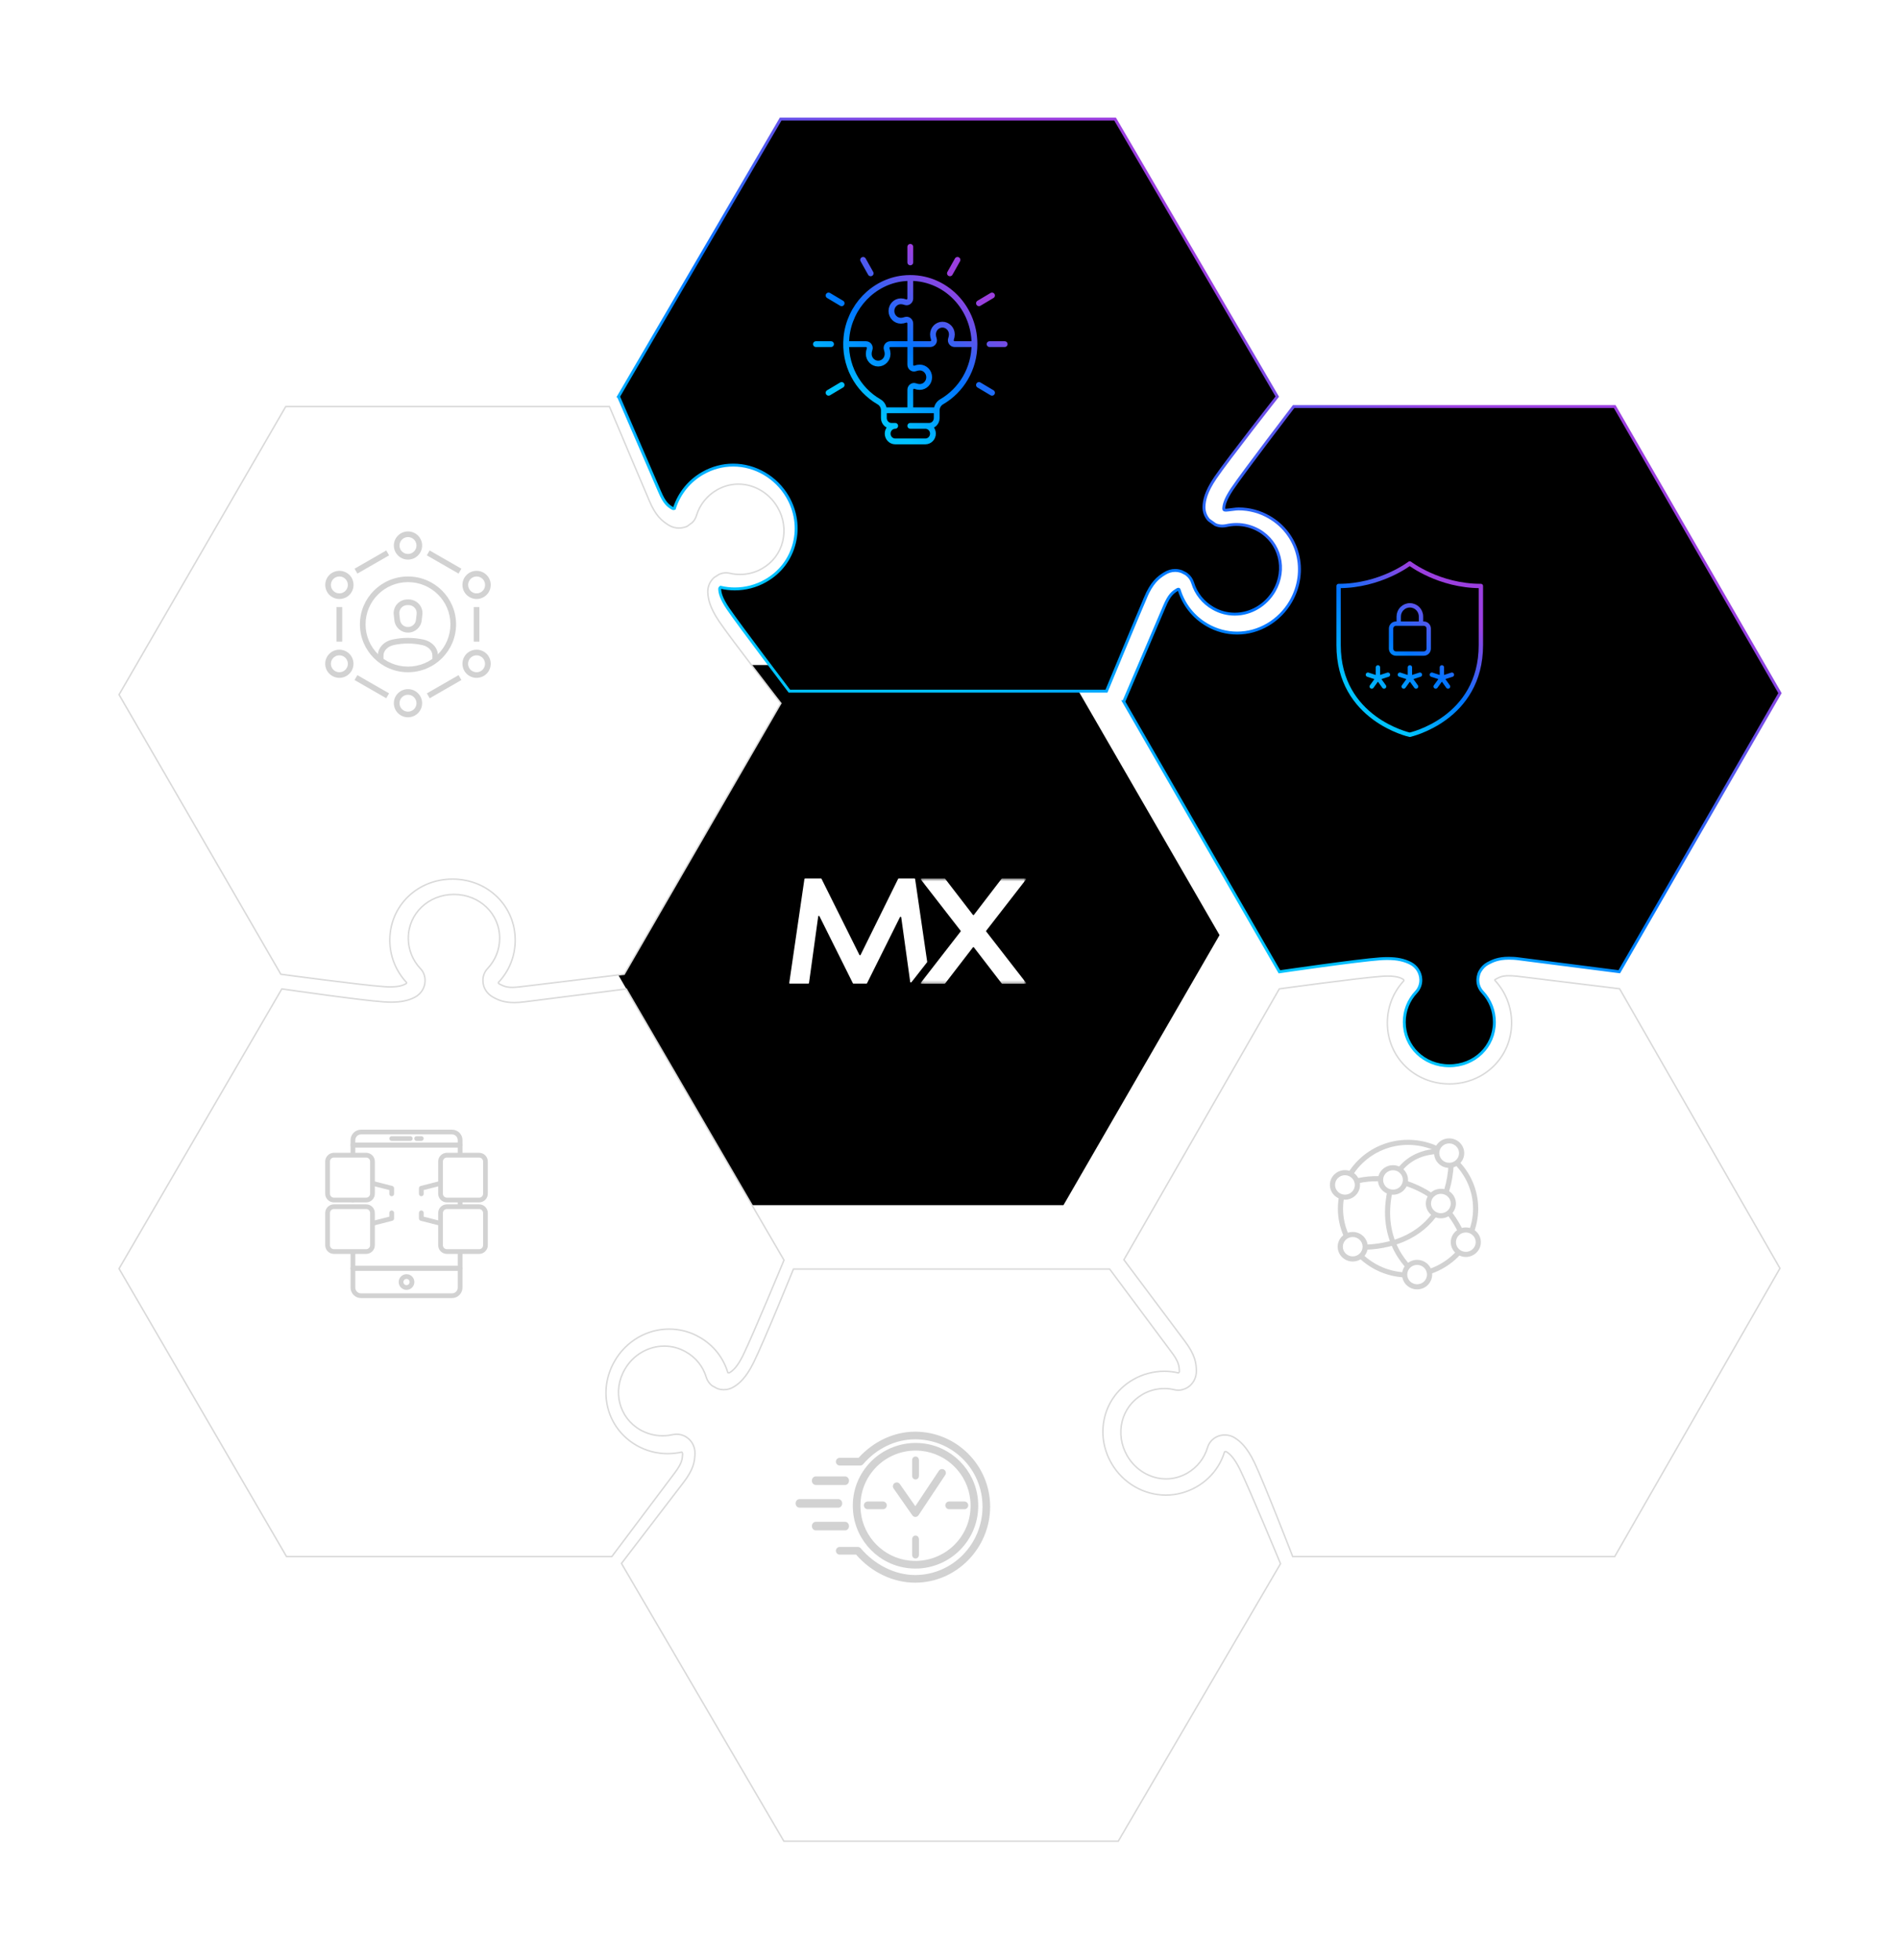 <svg width="654" height="675" viewBox="0 0 654 675" fill="none" xmlns="http://www.w3.org/2000/svg">
<path d="M258.75 229L205 322.004L258.75 415H366.25L420 322.004L366.25 229L258.75 229Z" fill="black"/>
<path fill-rule="evenodd" clip-rule="evenodd" d="M314.57 337.373L319.277 331.352C319.317 331.313 319.317 331.234 319.317 331.195L315.164 302.708C315.164 302.589 315.045 302.511 314.926 302.511H309.508C309.429 302.511 309.349 302.55 309.31 302.629L296.376 328.834C296.297 328.992 296.059 328.992 295.98 328.834L282.928 302.629C282.888 302.55 282.809 302.511 282.73 302.511H277.272C277.153 302.511 277.074 302.589 277.035 302.708L271.813 338.474C271.774 338.593 271.892 338.71 272.051 338.71H278.379C278.498 338.71 278.577 338.632 278.616 338.513L281.781 315.574C281.82 315.338 282.097 315.299 282.216 315.495L293.726 338.593C293.765 338.671 293.844 338.71 293.923 338.71H298.393C298.472 338.71 298.551 338.671 298.591 338.593L309.943 315.81C310.061 315.614 310.338 315.653 310.378 315.889L313.463 338.12C313.503 338.317 313.74 338.395 313.858 338.238L314.57 337.373Z" fill="white"/>
<mask id="mask0_510_1433" style="mask-type:luminance" maskUnits="userSpaceOnUse" x="317" y="302" width="37" height="37">
<path fill-rule="evenodd" clip-rule="evenodd" d="M317.092 338.75H353.361V302.511H317.092V338.75V338.75Z" fill="white"/>
</mask>
<g mask="url(#mask0_510_1433)">
<path fill-rule="evenodd" clip-rule="evenodd" d="M345.143 302.511C345.064 302.511 345.024 302.55 344.945 302.589L335.413 315.024C335.333 315.141 335.136 315.141 335.056 315.024L325.485 302.589C325.445 302.55 325.366 302.511 325.287 302.511H317.337C317.139 302.511 317.06 302.747 317.139 302.865L330.824 320.493C330.904 320.571 330.904 320.689 330.824 320.768L317.139 338.396C317.02 338.553 317.139 338.75 317.337 338.75H325.287C325.366 338.75 325.406 338.71 325.485 338.671L335.056 326.237C335.136 326.119 335.333 326.119 335.413 326.237L344.985 338.671C345.024 338.71 345.103 338.75 345.183 338.75H353.132C353.33 338.75 353.409 338.514 353.33 338.396L339.645 320.768C339.565 320.689 339.565 320.571 339.645 320.493L353.33 302.865C353.37 302.708 353.291 302.511 353.093 302.511H345.143Z" fill="white"/>
</g>
<g filter="url(#filter0_d_510_1433)">
<path d="M372.013 226.624L386.009 193.823C387.722 189.724 388.991 188.926 390.43 188.048C390.495 187.996 390.77 187.852 390.875 187.878C391.006 187.904 391.071 188.048 391.071 188.048C392.628 193.181 396.055 197.515 400.711 200.2C403.863 202.033 407.46 203.002 411.058 203.002C418.566 203.002 425.642 198.812 429.527 192.094C435.504 181.711 432.274 168.944 422.097 163.078C418.893 161.218 415.269 160.249 411.581 160.249C410.404 160.249 409.213 160.511 408.101 160.603C407.657 160.642 406.78 160.812 406.519 160.485C406.506 160.459 406.453 160.276 406.453 160.249C406.479 158.979 406.872 157.068 409.344 153.375C413.438 147.299 430.521 125 430.521 125H541.088L598 223.677L542.671 319.618C539.845 319.265 508.767 315.258 508.139 315.192C506.87 315.009 505.693 314.957 504.66 314.957C500.853 314.957 498.97 315.965 497.439 316.751C496.288 317.366 495.451 318.217 494.732 319.435C493.999 320.653 493.96 322.263 493.96 322.263C493.895 323.887 494.457 325.419 495.556 326.597C498.211 329.4 499.65 333.079 499.65 336.981C499.65 345.414 492.848 352 484.124 352C475.399 352 468.624 345.427 468.624 336.981C468.624 333.092 470.062 329.4 472.718 326.597C473.803 325.445 474.392 323.821 474.313 322.263C474.222 319.932 472.901 317.837 470.834 316.751C468.624 315.598 466.151 315.075 462.79 315.075C462.018 315.075 461.233 315.101 460.318 315.166C452.299 315.729 425.616 319.644 425.616 319.644L372 226.624H372.013Z" fill="black"/>
<path d="M372.013 226.624L386.009 193.823C387.722 189.724 388.991 188.926 390.43 188.048C390.495 187.996 390.77 187.852 390.875 187.878C391.006 187.904 391.071 188.048 391.071 188.048C392.628 193.181 396.055 197.515 400.711 200.2C403.863 202.033 407.46 203.002 411.058 203.002C418.566 203.002 425.642 198.812 429.527 192.094C435.504 181.711 432.274 168.944 422.097 163.078C418.893 161.218 415.269 160.249 411.581 160.249C410.404 160.249 409.213 160.511 408.101 160.603C407.657 160.642 406.78 160.812 406.519 160.485C406.506 160.459 406.453 160.276 406.453 160.249C406.479 158.979 406.872 157.068 409.344 153.375C413.438 147.299 430.521 125 430.521 125H541.088L598 223.677L542.671 319.618C539.845 319.265 508.767 315.258 508.139 315.192C506.87 315.009 505.693 314.957 504.66 314.957C500.853 314.957 498.97 315.965 497.439 316.751C496.288 317.366 495.451 318.217 494.732 319.435C493.999 320.653 493.96 322.263 493.96 322.263C493.895 323.887 494.457 325.419 495.556 326.597C498.211 329.4 499.65 333.079 499.65 336.981C499.65 345.414 492.848 352 484.124 352C475.399 352 468.624 345.427 468.624 336.981C468.624 333.092 470.062 329.4 472.718 326.597C473.803 325.445 474.392 323.821 474.313 322.263C474.222 319.932 472.901 317.837 470.834 316.751C468.624 315.598 466.151 315.075 462.79 315.075C462.018 315.075 461.233 315.101 460.318 315.166C452.299 315.729 425.616 319.644 425.616 319.644L372 226.624H372.013Z" stroke="url(#paint0_linear_510_1433)" stroke-miterlimit="10"/>
</g>
<path d="M472.41 236.408L474.548 233.455M474.548 233.455L471.096 232.333M474.548 233.455V229.81M474.548 233.455L478 232.333M474.548 233.455L476.671 236.408M483.423 236.408L485.561 233.455M485.561 233.455L482.109 232.333M485.561 233.455V229.81M485.561 233.455L489.013 232.333M485.561 233.455L487.684 236.408M494.435 236.408L496.574 233.455M496.574 233.455L493.122 232.333M496.574 233.455V229.81M496.574 233.455L500.026 232.333M496.574 233.455L498.697 236.408M489.38 214.414V212.307C489.38 210.169 487.669 208.447 485.546 208.447C483.423 208.447 481.712 210.169 481.712 212.307V214.414M480.765 214.753H490.342C491.278 214.753 492.037 215.517 492.037 216.46V223.35C492.037 224.293 491.278 225.058 490.342 225.058H480.765C479.829 225.058 479.07 224.293 479.07 223.35V216.46C479.07 215.517 479.829 214.753 480.765 214.753ZM485.5 253.02C485.5 253.02 510 247.652 510 222.135V201.787C495.551 201.787 485.5 194.02 485.5 194.02C485.5 194.02 475.45 201.787 461 201.787V222.135C461 247.652 485.5 253.02 485.5 253.02Z" stroke="url(#paint1_linear_510_1433)" stroke-width="1.5" stroke-linecap="round" stroke-linejoin="round"/>
<g filter="url(#filter1_d_510_1433)">
<path d="M198 121.566L253.856 26H369.022L424.878 121.566C424.878 121.566 407.98 143.076 403.573 149.532C400.238 154.445 399.722 157.386 399.643 159.424C399.577 161.162 400.185 162.809 401.31 164.05L403.547 165.645C404.327 165.971 405.121 166.141 405.929 166.141C406.405 166.141 406.855 166.076 407.305 165.997C408.443 165.736 409.634 165.592 410.798 165.592C413.485 165.592 416.131 166.298 418.487 167.618C425.844 171.826 428.173 181.039 423.793 188.54C420.935 193.427 415.747 196.485 410.256 196.485C407.609 196.485 405.095 195.805 402.779 194.486C399.378 192.538 396.877 189.454 395.739 185.717C395.382 184.541 394.667 183.535 393.715 182.803C393.715 182.803 393.384 182.568 393.265 182.502L391.981 181.849C391.266 181.588 390.486 181.431 389.718 181.431C388.461 181.431 387.244 181.784 386.026 182.555C383.856 183.914 381.699 185.56 379.41 190.944H379.436C377.981 194.237 366.058 223 366.058 223H256.847C256.847 223 240.067 200.954 235.78 194.682C233.279 190.996 232.895 189.089 232.855 187.795C232.829 187.56 233.001 187.39 233.094 187.298L233.186 187.233C234.801 187.612 236.442 187.795 238.069 187.795C241.761 187.795 245.466 186.828 248.682 184.972C253.684 182.149 257.178 177.55 258.554 172.048C259.93 166.638 259.057 160.953 256.198 156.04C252.268 149.336 245.109 145.154 237.487 145.154C233.848 145.154 230.249 146.121 227.059 147.951C222.349 150.629 218.895 154.929 217.254 160.078L217.135 160.104L216.989 160.169C216.87 160.169 216.751 160.143 216.447 159.96C215.19 159.189 213.879 158.366 212.159 154.275C212.106 154.158 198.026 121.579 198.026 121.579L198 121.566Z" fill="black"/>
<path d="M198 121.566L253.856 26H369.022L424.878 121.566C424.878 121.566 407.98 143.076 403.573 149.532C400.238 154.445 399.722 157.386 399.643 159.424C399.577 161.162 400.185 162.809 401.31 164.05L403.547 165.645C404.327 165.971 405.121 166.141 405.929 166.141C406.405 166.141 406.855 166.076 407.305 165.997C408.443 165.736 409.634 165.592 410.798 165.592C413.485 165.592 416.131 166.298 418.487 167.618C425.844 171.826 428.173 181.039 423.793 188.54C420.935 193.427 415.747 196.485 410.256 196.485C407.609 196.485 405.095 195.805 402.779 194.486C399.378 192.538 396.877 189.454 395.739 185.717C395.382 184.541 394.667 183.535 393.715 182.803C393.715 182.803 393.384 182.568 393.265 182.502L391.981 181.849C391.266 181.588 390.486 181.431 389.718 181.431C388.461 181.431 387.244 181.784 386.026 182.555C383.856 183.914 381.699 185.56 379.41 190.944H379.436C377.981 194.237 366.058 223 366.058 223H256.847C256.847 223 240.067 200.954 235.78 194.682C233.279 190.996 232.895 189.089 232.855 187.795C232.829 187.56 233.001 187.39 233.094 187.298L233.186 187.233C234.801 187.612 236.442 187.795 238.069 187.795C241.761 187.795 245.466 186.828 248.682 184.972C253.684 182.149 257.178 177.55 258.554 172.048C259.93 166.638 259.057 160.953 256.198 156.04C252.268 149.336 245.109 145.154 237.487 145.154C233.848 145.154 230.249 146.121 227.059 147.951C222.349 150.629 218.895 154.929 217.254 160.078L217.135 160.104L216.989 160.169C216.87 160.169 216.751 160.143 216.447 159.96C215.19 159.189 213.879 158.366 212.159 154.275C212.106 154.158 198.026 121.579 198.026 121.579L198 121.566Z" stroke="url(#paint2_linear_510_1433)" stroke-miterlimit="10"/>
</g>
<path d="M337.147 132.57L341.645 135.25M285.355 101.75L289.853 104.43M297.25 89.489L299.85 94.125M313.5 85V90.36M329.75 89.489L327.15 94.125M289.853 132.57L285.355 135.25M341.645 101.75L337.147 104.43M286.2 118.5H281M346 118.5H340.8M313.5 141.28V134.218C313.5 133.32 314.358 132.65 315.177 132.945C315.723 133.146 316.269 133.253 316.75 133.253C318.544 133.253 320 131.753 320 129.903C320 128.054 318.544 126.553 316.75 126.553C316.269 126.553 315.723 126.661 315.177 126.862C314.345 127.156 313.5 126.486 313.5 125.589V118.527M291.4 118.5H298.251C299.122 118.5 299.772 119.384 299.486 120.229C299.291 120.791 299.187 121.354 299.187 121.85C299.187 123.699 300.643 125.2 302.437 125.2C304.231 125.2 305.687 123.699 305.687 121.85C305.687 121.354 305.583 120.791 305.388 120.229C305.102 119.371 305.752 118.5 306.623 118.5H313.474M335.6 118.5H328.749C327.878 118.5 327.228 117.616 327.514 116.771C327.709 116.209 327.813 115.646 327.813 115.15C327.813 113.301 326.357 111.8 324.563 111.8C322.769 111.8 321.313 113.301 321.313 115.15C321.313 115.646 321.417 116.209 321.612 116.771C321.898 117.629 321.248 118.5 320.377 118.5H313.526M335.6 118.5C335.6 127.049 331.024 134.473 324.264 138.372C323.237 138.975 322.6 140.087 322.6 141.293M335.6 118.5C335.6 105.06 324.316 94.34 310.978 95.867C300.773 97.033 292.557 105.596 291.517 116.128C290.581 125.656 295.352 134.124 302.736 138.372C303.763 138.962 304.4 140.074 304.4 141.293M313.5 95.72V102.782C313.5 103.68 312.642 104.35 311.823 104.055C311.277 103.854 310.731 103.747 310.25 103.747C308.456 103.747 307 105.247 307 107.097C307 108.946 308.456 110.447 310.25 110.447C310.731 110.447 311.277 110.339 311.823 110.138C312.655 109.844 313.5 110.514 313.5 111.411V118.473M318.7 146.64C320.13 146.64 321.3 147.846 321.3 149.32C321.3 150.794 320.13 152 318.7 152H308.3C306.87 152 305.7 150.794 305.7 149.32C305.7 147.846 306.87 146.64 308.3 146.64H307C305.57 146.64 304.4 145.434 304.4 143.96V141.28H322.6V143.96C322.6 145.434 321.43 146.64 320 146.64H313.5" stroke="url(#paint3_linear_510_1433)" stroke-width="2" stroke-linecap="round" stroke-linejoin="round"/>
<g filter="url(#filter2_d_510_1433)">
<path d="M26 224.204L83.408 125H194.886C194.886 125 208.459 157.173 208.552 157.291C210.807 162.688 212.944 164.347 215.332 165.861C216.4 166.506 217.588 166.835 218.841 166.835C219.619 166.835 220.411 166.69 221.162 166.414H221.228L221.703 166.203L223.458 164.9C224.117 164.255 224.592 163.412 224.856 162.53C225.99 158.792 228.484 155.685 231.874 153.724C234.195 152.394 236.688 151.71 239.3 151.71C244.761 151.71 249.932 154.764 252.795 159.713C254.905 163.333 255.525 167.506 254.549 171.456C253.573 175.431 251.067 178.722 247.505 180.763C245.183 182.132 242.545 182.803 239.894 182.803C238.707 182.803 237.519 182.684 236.359 182.395C235.91 182.303 235.462 182.25 235.026 182.25C234.222 182.25 233.391 182.434 232.626 182.79L230.99 183.83C229.499 185.133 228.668 187.029 228.761 189.016C228.853 191.07 229.354 194.058 232.678 199.008C236.754 205.024 253.916 227.179 253.916 227.179L199.964 320.485L164.309 324.789C163.267 324.908 162.317 325 161.486 325C159.204 325 158.28 324.5 157.001 323.842C156.763 323.697 156.526 323.539 156.671 323.276C160.391 319.326 162.436 314.179 162.436 308.743C162.436 296.948 152.964 287.72 140.842 287.72C128.719 287.72 119.248 296.948 119.248 308.743C119.248 314.166 121.293 319.326 125.012 323.328C125.118 323.473 124.986 323.657 124.656 323.828C123.759 324.302 122.335 324.842 119.34 324.842C118.681 324.842 118.008 324.816 117.23 324.75C109.355 324.21 81.719 320.485 81.719 320.485L26 224.204Z" fill="white"/>
<path d="M26 224.204L83.408 125H194.886C194.886 125 208.459 157.173 208.552 157.291C210.807 162.688 212.944 164.347 215.332 165.861C216.4 166.506 217.588 166.835 218.841 166.835C219.619 166.835 220.411 166.69 221.162 166.414H221.228L221.703 166.203L223.458 164.9C224.117 164.255 224.592 163.412 224.856 162.53C225.99 158.792 228.484 155.685 231.874 153.724C234.195 152.394 236.688 151.71 239.3 151.71C244.761 151.71 249.932 154.764 252.795 159.713C254.905 163.333 255.525 167.506 254.549 171.456C253.573 175.431 251.067 178.722 247.505 180.763C245.183 182.132 242.545 182.803 239.894 182.803C238.707 182.803 237.519 182.684 236.359 182.395C235.91 182.303 235.462 182.25 235.026 182.25C234.222 182.25 233.391 182.434 232.626 182.79L230.99 183.83C229.499 185.133 228.668 187.029 228.761 189.016C228.853 191.07 229.354 194.058 232.678 199.008C236.754 205.024 253.916 227.179 253.916 227.179L199.964 320.485L164.309 324.789C163.267 324.908 162.317 325 161.486 325C159.204 325 158.28 324.5 157.001 323.842C156.763 323.697 156.526 323.539 156.671 323.276C160.391 319.326 162.436 314.179 162.436 308.743C162.436 296.948 152.964 287.72 140.842 287.72C128.719 287.72 119.248 296.948 119.248 308.743C119.248 314.166 121.293 319.326 125.012 323.328C125.118 323.473 124.986 323.657 124.656 323.828C123.759 324.302 122.335 324.842 119.34 324.842C118.681 324.842 118.008 324.816 117.23 324.75C109.355 324.21 81.719 320.485 81.719 320.485L26 224.204Z" stroke="#D9D9D9" stroke-width="0.5" stroke-miterlimit="10"/>
</g>
<path d="M140.51 217.832C138.113 217.832 136.107 216.047 135.834 213.681L135.6 211.664C135.444 210.345 135.873 209.007 136.769 207.999C137.665 206.99 138.951 206.428 140.295 206.428H140.763C142.107 206.428 143.393 207.01 144.289 207.999C145.185 208.988 145.614 210.326 145.458 211.664L145.224 213.681C144.952 216.047 142.925 217.832 140.549 217.832H140.51ZM140.276 208.367C139.497 208.367 138.737 208.697 138.211 209.298C137.685 209.88 137.432 210.675 137.529 211.451L137.763 213.468C137.919 214.864 139.107 215.912 140.51 215.912C141.912 215.912 143.101 214.864 143.257 213.468L143.49 211.451C143.588 210.675 143.335 209.88 142.809 209.298C142.283 208.716 141.523 208.367 140.744 208.367H140.276Z" fill="#D2D2D2"/>
<path d="M150.855 227.49H148.906V225.705C148.906 224.057 147.484 222.583 145.419 222.137C142.185 221.419 138.795 221.419 135.561 222.137C133.516 222.583 132.074 224.057 132.074 225.705V227.49H130.126V225.705C130.126 223.126 132.191 220.876 135.133 220.236C138.62 219.461 142.322 219.461 145.828 220.236C148.77 220.876 150.835 223.126 150.835 225.705V227.49H150.855Z" fill="#D2D2D2"/>
<path d="M140.51 231.485C131.373 231.485 123.95 224.096 123.95 215C123.95 205.904 131.373 198.515 140.51 198.515C149.647 198.515 157.069 205.904 157.069 215C157.069 224.096 149.647 231.485 140.51 231.485ZM140.51 200.455C132.444 200.455 125.898 206.971 125.898 215C125.898 223.029 132.444 229.545 140.51 229.545C148.575 229.545 155.121 223.029 155.121 215C155.121 206.971 148.575 200.455 140.51 200.455Z" fill="#D2D2D2"/>
<path d="M140.51 192.697C137.821 192.697 135.639 190.525 135.639 187.848C135.639 185.172 137.821 183 140.51 183C143.198 183 145.38 185.172 145.38 187.848C145.38 190.525 143.198 192.697 140.51 192.697ZM140.51 184.939C138.893 184.939 137.587 186.239 137.587 187.848C137.587 189.458 138.893 190.758 140.51 190.758C142.127 190.758 143.432 189.458 143.432 187.848C143.432 186.239 142.127 184.939 140.51 184.939Z" fill="#D2D2D2"/>
<path d="M157.927 232.486L147.013 238.764L147.987 240.443L158.901 234.165L157.927 232.486Z" fill="#D2D2D2"/>
<path d="M123.074 232.485L122.1 234.165L133.016 240.439L133.99 238.759L123.074 232.485Z" fill="#D2D2D2"/>
<path d="M117.852 209.046H115.904V220.954H117.852V209.046Z" fill="#D2D2D2"/>
<path d="M133.024 189.555L122.111 195.833L123.085 197.512L133.999 191.235L133.024 189.555Z" fill="#D2D2D2"/>
<path d="M147.965 189.552L146.991 191.231L157.923 197.515L158.897 195.835L147.965 189.552Z" fill="#D2D2D2"/>
<path d="M165.096 209.046H163.148V220.954H165.096V209.046Z" fill="#D2D2D2"/>
<path d="M140.51 247C137.821 247 135.639 244.828 135.639 242.152C135.639 239.475 137.821 237.303 140.51 237.303C143.198 237.303 145.38 239.475 145.38 242.152C145.38 244.828 143.198 247 140.51 247ZM140.51 239.242C138.893 239.242 137.587 240.542 137.587 242.152C137.587 243.761 138.893 245.061 140.51 245.061C142.127 245.061 143.432 243.761 143.432 242.152C143.432 240.542 142.127 239.242 140.51 239.242Z" fill="#D2D2D2"/>
<path d="M116.878 233.424C116.45 233.424 116.041 233.366 115.612 233.25C114.365 232.92 113.313 232.105 112.651 231C112.008 229.875 111.833 228.576 112.164 227.315C112.495 226.055 113.313 225.027 114.424 224.367C115.554 223.727 116.859 223.553 118.125 223.882C119.392 224.212 120.424 225.027 121.086 226.132C121.729 227.257 121.905 228.556 121.573 229.817C121.242 231.078 120.424 232.105 119.314 232.765C118.573 233.192 117.736 233.424 116.878 233.424ZM116.878 225.667C116.391 225.667 115.885 225.783 115.417 226.055C114.015 226.85 113.547 228.634 114.346 230.03C114.735 230.709 115.359 231.175 116.119 231.388C116.859 231.582 117.658 231.485 118.34 231.097C119.021 230.709 119.489 230.088 119.703 229.332C119.918 228.576 119.801 227.8 119.411 227.121C118.866 226.19 117.891 225.667 116.878 225.667Z" fill="#D2D2D2"/>
<path d="M164.141 206.273C163.713 206.273 163.284 206.215 162.875 206.098C161.628 205.768 160.576 204.954 159.914 203.848C159.271 202.724 159.095 201.424 159.427 200.164C159.758 198.903 160.576 197.875 161.686 197.216C162.816 196.576 164.122 196.401 165.388 196.731C166.635 197.061 167.687 197.875 168.349 198.981C168.992 200.105 169.167 201.405 168.836 202.665C168.505 203.926 167.687 204.954 166.576 205.613C165.836 206.04 164.998 206.273 164.141 206.273ZM164.141 198.515C163.635 198.515 163.128 198.651 162.68 198.903C161.277 199.698 160.81 201.482 161.608 202.879C162.407 204.275 164.2 204.741 165.602 203.945C167.005 203.15 167.472 201.366 166.674 199.97C166.284 199.291 165.661 198.825 164.901 198.612C164.648 198.554 164.394 198.515 164.141 198.515Z" fill="#D2D2D2"/>
<path d="M164.122 233.424C163.284 233.424 162.446 233.211 161.686 232.765C160.556 232.125 159.758 231.078 159.427 229.817C159.095 228.556 159.271 227.257 159.914 226.132C160.556 225.007 161.608 224.212 162.875 223.882C164.122 223.553 165.446 223.727 166.576 224.367C167.706 225.007 168.505 226.055 168.836 227.315C169.167 228.576 168.992 229.875 168.349 231C167.706 232.125 166.654 232.92 165.388 233.25C164.959 233.366 164.55 233.424 164.122 233.424ZM164.122 225.667C163.109 225.667 162.134 226.19 161.589 227.121C161.199 227.8 161.102 228.576 161.297 229.332C161.492 230.088 161.979 230.709 162.66 231.097C163.342 231.485 164.122 231.582 164.881 231.388C165.641 231.194 166.265 230.709 166.654 230.03C167.453 228.634 166.985 226.869 165.583 226.055C165.115 225.783 164.628 225.667 164.122 225.667Z" fill="#D2D2D2"/>
<path d="M116.878 206.273C116.041 206.273 115.203 206.059 114.443 205.613C113.313 204.973 112.514 203.926 112.183 202.665C111.852 201.405 112.027 200.105 112.67 198.981C113.313 197.856 114.365 197.061 115.632 196.731C116.898 196.401 118.203 196.576 119.333 197.216C120.463 197.856 121.262 198.903 121.593 200.164C121.924 201.424 121.749 202.724 121.106 203.848C120.463 204.973 119.411 205.768 118.145 206.098C117.736 206.215 117.307 206.273 116.878 206.273ZM116.878 198.515C116.625 198.515 116.372 198.554 116.119 198.612C115.359 198.806 114.735 199.291 114.346 199.97C113.547 201.366 114.015 203.131 115.417 203.945C116.8 204.741 118.593 204.275 119.411 202.879C120.21 201.482 119.742 199.718 118.34 198.903C117.891 198.651 117.385 198.515 116.878 198.515Z" fill="#D2D2D2"/>
<g filter="url(#filter3_d_510_1433)">
<path d="M26 421.864L82.064 325.528L83.23 325.699C84.304 325.844 109.075 329.433 117.2 329.999C118.127 330.064 118.962 330.091 119.731 330.091C123.098 330.091 125.616 329.565 127.856 328.408C129.95 327.316 131.315 325.213 131.381 322.925C131.474 321.295 130.904 319.664 129.764 318.507C127.114 315.693 125.616 311.986 125.616 308.081C125.616 299.613 132.548 293 141.348 293C150.149 293 157.081 299.6 157.081 308.081C157.081 311.986 155.583 315.693 152.906 318.533C151.806 319.717 151.236 321.255 151.328 322.833C151.355 325.173 152.733 327.303 155 328.487C156.405 329.223 158.313 330.235 162.104 330.235C163.177 330.235 164.397 330.143 165.722 329.972C166.292 329.907 197.664 325.949 200.646 325.555H200.672L255 418.932C255 418.932 244.344 444.663 240.911 451.684C238.936 455.681 237.452 456.956 236.312 457.64C236.246 457.705 236.193 457.732 236.047 457.732C235.954 457.732 235.861 457.732 235.755 457.705L235.663 457.679C234.112 452.499 230.653 448.147 225.934 445.478C222.714 443.611 219.095 442.664 215.451 442.664C207.803 442.664 200.646 446.845 196.736 453.59C190.653 464.016 193.966 476.836 204.225 482.726C207.472 484.593 211.183 485.566 214.881 485.566C216.524 485.566 218.168 485.382 219.811 485.04C219.93 485.132 220.103 485.303 220.076 485.816C220.01 487.302 219.957 488.814 217.24 492.364C216.816 492.903 195.716 521 195.716 521H83.668L26 421.864Z" fill="white"/>
<path d="M26 421.864L82.064 325.528L83.23 325.699C84.304 325.844 109.075 329.433 117.2 329.999C118.127 330.064 118.962 330.091 119.731 330.091C123.098 330.091 125.616 329.565 127.856 328.408C129.95 327.316 131.315 325.213 131.381 322.925C131.474 321.295 130.904 319.664 129.764 318.507C127.114 315.693 125.616 311.986 125.616 308.081C125.616 299.613 132.548 293 141.348 293C150.149 293 157.081 299.6 157.081 308.081C157.081 311.986 155.583 315.693 152.906 318.533C151.806 319.717 151.236 321.255 151.328 322.833C151.355 325.173 152.733 327.303 155 328.487C156.405 329.223 158.313 330.235 162.104 330.235C163.177 330.235 164.397 330.143 165.722 329.972C166.292 329.907 197.664 325.949 200.646 325.555H200.672L255 418.932C255 418.932 244.344 444.663 240.911 451.684C238.936 455.681 237.452 456.956 236.312 457.64C236.246 457.705 236.193 457.732 236.047 457.732C235.954 457.732 235.861 457.732 235.755 457.705L235.663 457.679C234.112 452.499 230.653 448.147 225.934 445.478C222.714 443.611 219.095 442.664 215.451 442.664C207.803 442.664 200.646 446.845 196.736 453.59C190.653 464.016 193.966 476.836 204.225 482.726C207.472 484.593 211.183 485.566 214.881 485.566C216.524 485.566 218.168 485.382 219.811 485.04C219.93 485.132 220.103 485.303 220.076 485.816C220.01 487.302 219.957 488.814 217.24 492.364C216.816 492.903 195.716 521 195.716 521H83.668L26 421.864Z" stroke="#D9D9D9" stroke-width="0.5" stroke-miterlimit="10"/>
</g>
<path d="M158.458 437.567H121.542C121.09 437.567 120.726 437.203 120.726 436.752V415.833C120.726 415.382 121.09 415.019 121.542 415.019C121.993 415.019 122.357 415.382 122.357 415.833V435.938H157.643V395.115H122.357V413.232C122.357 413.683 121.993 414.046 121.542 414.046C121.09 414.046 120.726 413.683 120.726 413.232V394.3C120.726 393.85 121.09 393.486 121.542 393.486H158.458C158.91 393.486 159.274 393.85 159.274 394.3V436.752C159.274 437.203 158.91 437.567 158.458 437.567Z" fill="#D2D2D2"/>
<path d="M121.542 395.115C121.09 395.115 120.726 394.751 120.726 394.3V392.611C120.726 390.618 122.346 389 124.342 389H155.664C157.659 389 159.279 390.618 159.279 392.611V394.3C159.279 394.751 158.915 395.115 158.464 395.115H121.542ZM122.357 393.486H157.643V392.611C157.643 391.52 156.751 390.629 155.658 390.629H124.342C123.249 390.629 122.357 391.52 122.357 392.611V393.486Z" fill="#D2D2D2"/>
<path d="M155.658 447H124.342C122.346 447 120.726 445.382 120.726 443.389V436.752C120.726 436.301 121.09 435.938 121.542 435.938H158.458C158.91 435.938 159.274 436.301 159.274 436.752V443.389C159.274 445.382 157.654 447 155.658 447ZM122.357 437.567V443.389C122.357 444.48 123.249 445.371 124.342 445.371H155.664C156.757 445.371 157.648 444.48 157.648 443.389V437.567H122.357Z" fill="#D2D2D2"/>
<path d="M140 444.165C138.51 444.165 137.298 442.954 137.298 441.466C137.298 439.978 138.51 438.767 140 438.767C141.49 438.767 142.702 439.978 142.702 441.466C142.702 442.954 141.49 444.165 140 444.165ZM140 440.396C139.413 440.396 138.929 440.874 138.929 441.466C138.929 442.058 139.407 442.536 140 442.536C140.593 442.536 141.071 442.058 141.071 441.466C141.071 440.874 140.593 440.396 140 440.396Z" fill="#D2D2D2"/>
<path d="M141.305 392.872H134.9C134.449 392.872 134.085 392.508 134.085 392.057C134.085 391.607 134.449 391.243 134.9 391.243H141.305C141.756 391.243 142.12 391.607 142.12 392.057C142.12 392.508 141.756 392.872 141.305 392.872Z" fill="#D2D2D2"/>
<path d="M145.1 392.872H143.474C143.023 392.872 142.659 392.508 142.659 392.057C142.659 391.607 143.023 391.243 143.474 391.243H145.1C145.551 391.243 145.915 391.607 145.915 392.057C145.915 392.508 145.551 392.872 145.1 392.872Z" fill="#D2D2D2"/>
<path d="M134.9 411.934C134.449 411.934 134.085 411.57 134.085 411.119V409.8L120.346 406.297C119.911 406.183 119.644 405.743 119.758 405.308C119.867 404.874 120.313 404.608 120.748 404.722L135.101 408.382C135.46 408.475 135.716 408.8 135.716 409.17V411.119C135.716 411.57 135.351 411.934 134.9 411.934Z" fill="#D2D2D2"/>
<path d="M120.547 424.066C120.183 424.066 119.851 423.822 119.758 423.452C119.644 423.018 119.911 422.573 120.346 422.464L134.085 418.961V417.642C134.085 417.191 134.449 416.827 134.9 416.827C135.351 416.827 135.716 417.191 135.716 417.642V419.591C135.716 419.966 135.466 420.286 135.101 420.379L120.748 424.039C120.683 424.055 120.612 424.066 120.547 424.066Z" fill="#D2D2D2"/>
<path d="M145.1 411.934C144.649 411.934 144.284 411.57 144.284 411.119V409.17C144.284 408.795 144.534 408.475 144.899 408.382L159.252 404.722C159.687 404.608 160.133 404.874 160.242 405.308C160.356 405.743 160.089 406.188 159.654 406.297L145.915 409.8V411.119C145.915 411.57 145.551 411.934 145.1 411.934Z" fill="#D2D2D2"/>
<path d="M159.453 424.066C159.388 424.066 159.317 424.055 159.252 424.039L144.899 420.379C144.54 420.286 144.284 419.96 144.284 419.591V417.642C144.284 417.191 144.649 416.827 145.1 416.827C145.551 416.827 145.915 417.191 145.915 417.642V418.961L159.654 422.464C160.089 422.578 160.356 423.018 160.242 423.452C160.149 423.822 159.817 424.066 159.453 424.066Z" fill="#D2D2D2"/>
<path d="M126.103 397.787H114.99C113.789 397.787 112.816 398.759 112.816 399.959V411.06C112.816 412.259 113.789 413.232 114.99 413.232H126.103C127.304 413.232 128.278 412.259 128.278 411.06V399.959C128.278 398.759 127.304 397.787 126.103 397.787Z" fill="white"/>
<path d="M126.103 414.046H114.99C113.343 414.046 112 412.705 112 411.06V399.959C112 398.314 113.343 396.972 114.99 396.972H126.103C127.751 396.972 129.094 398.314 129.094 399.959V411.06C129.094 412.705 127.751 414.046 126.103 414.046ZM114.99 398.601C114.24 398.601 113.631 399.21 113.631 399.959V411.06C113.631 411.809 114.24 412.417 114.99 412.417H126.103C126.854 412.417 127.463 411.809 127.463 411.06V399.959C127.463 399.21 126.854 398.601 126.103 398.601H114.99Z" fill="#D2D2D2"/>
<path d="M126.103 415.524H114.99C113.789 415.524 112.816 416.496 112.816 417.696V428.796C112.816 429.996 113.789 430.969 114.99 430.969H126.103C127.304 430.969 128.278 429.996 128.278 428.796V417.696C128.278 416.496 127.304 415.524 126.103 415.524Z" fill="white"/>
<path d="M126.103 431.789H114.99C113.343 431.789 112 430.447 112 428.802V417.701C112 416.056 113.343 414.714 114.99 414.714H126.103C127.751 414.714 129.094 416.056 129.094 417.701V428.802C129.094 430.447 127.751 431.789 126.103 431.789ZM114.99 416.338C114.24 416.338 113.631 416.946 113.631 417.696V428.796C113.631 429.546 114.24 430.154 114.99 430.154H126.103C126.854 430.154 127.463 429.546 127.463 428.796V417.696C127.463 416.946 126.854 416.338 126.103 416.338H114.99Z" fill="#D2D2D2"/>
<path d="M165.01 397.787H153.897C152.696 397.787 151.722 398.759 151.722 399.959V411.06C151.722 412.259 152.696 413.232 153.897 413.232H165.01C166.211 413.232 167.184 412.259 167.184 411.06V399.959C167.184 398.759 166.211 397.787 165.01 397.787Z" fill="white"/>
<path d="M165.01 414.046H153.897C152.249 414.046 150.906 412.705 150.906 411.06V399.959C150.906 398.314 152.249 396.972 153.897 396.972H165.01C166.657 396.972 168 398.314 168 399.959V411.06C168 412.705 166.657 414.046 165.01 414.046ZM153.897 398.601C153.146 398.601 152.537 399.21 152.537 399.959V411.06C152.537 411.809 153.146 412.417 153.897 412.417H165.01C165.76 412.417 166.369 411.809 166.369 411.06V399.959C166.369 399.21 165.76 398.601 165.01 398.601H153.897Z" fill="#D2D2D2"/>
<path d="M165.01 415.524H153.897C152.696 415.524 151.722 416.496 151.722 417.696V428.796C151.722 429.996 152.696 430.969 153.897 430.969H165.01C166.211 430.969 167.184 429.996 167.184 428.796V417.696C167.184 416.496 166.211 415.524 165.01 415.524Z" fill="white"/>
<path d="M165.01 431.789H153.897C152.249 431.789 150.906 430.447 150.906 428.802V417.701C150.906 416.056 152.249 414.714 153.897 414.714H165.01C166.657 414.714 168 416.056 168 417.701V428.802C168 430.447 166.657 431.789 165.01 431.789ZM153.897 416.344C153.146 416.344 152.537 416.952 152.537 417.701V428.802C152.537 429.551 153.146 430.159 153.897 430.159H165.01C165.76 430.159 166.369 429.551 166.369 428.802V417.701C166.369 416.952 165.76 416.344 165.01 416.344H153.897Z" fill="#D2D2D2"/>
<g filter="url(#filter4_d_510_1433)">
<path d="M200.219 456.458C203.078 451.571 208.24 448.539 213.759 448.539C216.379 448.539 218.881 449.18 221.237 450.539C224.638 452.446 227.113 455.543 228.238 459.281C228.596 460.457 229.31 461.463 230.263 462.194L231.997 463.135C232.712 463.397 233.493 463.553 234.26 463.553C235.518 463.553 236.735 463.201 237.781 462.521C239.541 461.463 241.897 459.516 244.518 454.224C248.131 446.932 258.256 422 258.256 422H367.156L388.346 450.46C391.059 453.988 391.085 455.491 391.178 457.203C391.178 457.464 391.006 457.647 390.913 457.699L390.847 457.765C389.232 457.386 387.591 457.203 385.963 457.203C382.231 457.203 378.565 458.17 375.322 460.025C370.346 462.848 366.825 467.447 365.449 472.949C364.112 478.359 364.946 484.043 367.831 488.982C371.735 495.699 378.922 499.841 386.519 499.841C390.159 499.841 393.759 498.874 396.988 497.044C401.727 494.366 405.181 490.041 406.703 484.984L407.034 484.84C407.127 484.84 407.272 484.84 407.391 484.931C408.49 485.611 409.985 486.904 411.957 490.851C415.174 497.358 426 523.466 426 523.466L370.134 619H254.947L199.028 523.375C199.028 523.375 220.218 495.738 220.31 495.594C223.857 491.008 224.241 488.329 224.334 485.585C224.427 483.259 223.262 481.05 221.382 479.874L221.052 479.665C220.125 479.143 219.08 478.868 218.047 478.868C217.597 478.868 217.121 478.933 216.71 479.012C215.546 479.273 214.381 479.417 213.19 479.417C210.503 479.417 207.856 478.711 205.527 477.392C198.168 473.184 195.812 463.972 200.219 456.471V456.458Z" fill="white"/>
<path d="M200.219 456.458C203.078 451.571 208.24 448.539 213.759 448.539C216.379 448.539 218.881 449.18 221.237 450.539C224.638 452.446 227.113 455.543 228.238 459.281C228.596 460.457 229.31 461.463 230.263 462.194L231.997 463.135C232.712 463.397 233.493 463.553 234.26 463.553C235.518 463.553 236.735 463.201 237.781 462.521C239.541 461.463 241.897 459.516 244.518 454.224C248.131 446.932 258.256 422 258.256 422H367.156L388.346 450.46C391.059 453.988 391.085 455.491 391.178 457.203C391.178 457.464 391.006 457.647 390.913 457.699L390.847 457.765C389.232 457.386 387.591 457.203 385.963 457.203C382.231 457.203 378.565 458.17 375.322 460.025C370.346 462.848 366.825 467.447 365.449 472.949C364.112 478.359 364.946 484.043 367.831 488.982C371.735 495.699 378.922 499.841 386.519 499.841C390.159 499.841 393.759 498.874 396.988 497.044C401.727 494.366 405.181 490.041 406.703 484.984L407.034 484.84C407.127 484.84 407.272 484.84 407.391 484.931C408.49 485.611 409.985 486.904 411.957 490.851C415.174 497.358 426 523.466 426 523.466L370.134 619H254.947L199.028 523.375C199.028 523.375 220.218 495.738 220.31 495.594C223.857 491.008 224.241 488.329 224.334 485.585C224.427 483.259 223.262 481.05 221.382 479.874L221.052 479.665C220.125 479.143 219.08 478.868 218.047 478.868C217.597 478.868 217.121 478.933 216.71 479.012C215.546 479.273 214.381 479.417 213.19 479.417C210.503 479.417 207.856 478.711 205.527 477.392C198.168 473.184 195.812 463.972 200.219 456.471V456.458Z" stroke="#D9D9D9" stroke-width="0.5" stroke-miterlimit="10"/>
</g>
<path d="M315.298 499.508C309.954 499.508 304.83 501.785 301.239 505.756C297.599 509.781 295.891 515 296.43 520.449C297.314 529.39 304.433 536.522 313.359 537.409C319.376 538.006 325.337 535.705 329.358 531.257C332.998 527.231 334.706 522.014 334.167 516.563C333.282 507.622 326.163 500.489 317.239 499.604C316.593 499.54 315.941 499.508 315.298 499.508ZM315.298 540.139C314.57 540.139 313.83 540.101 313.099 540.03C302.929 539.021 294.82 530.896 293.811 520.709C293.198 514.509 295.144 508.571 299.288 503.988C303.866 498.926 310.656 496.305 317.495 496.984C327.664 497.991 335.774 506.118 336.783 516.304C337.395 522.503 335.45 528.441 331.305 533.025C327.217 537.545 321.383 540.139 315.298 540.139Z" fill="#D2D2D2"/>
<path d="M304.092 519.703H298.833C298.108 519.703 297.519 519.103 297.519 518.375C297.519 517.647 298.108 517.047 298.833 517.047H304.092C304.818 517.047 305.407 517.647 305.407 518.375C305.407 519.103 304.819 519.703 304.092 519.703Z" fill="#D2D2D2"/>
<path d="M332.137 519.703H326.878C326.152 519.703 325.564 519.103 325.564 518.375C325.564 517.647 326.152 517.047 326.878 517.047H332.137C332.863 517.047 333.451 517.647 333.451 518.375C333.451 519.103 332.863 519.703 332.137 519.703Z" fill="#D2D2D2"/>
<path d="M315.305 536.674C314.58 536.674 314.128 536.085 314.128 535.357V530.089C314.128 529.361 314.58 528.772 315.305 528.772C316.031 528.772 316.483 529.361 316.483 530.089V535.357C316.483 536.084 316.031 536.674 315.305 536.674Z" fill="#D2D2D2"/>
<path d="M315.305 509.457C314.58 509.457 314.128 508.868 314.128 508.14V502.872C314.128 502.145 314.58 501.555 315.305 501.555C316.031 501.555 316.483 502.145 316.483 502.872V508.14C316.483 508.868 316.031 509.457 315.305 509.457Z" fill="#D2D2D2"/>
<path d="M315.251 522.358C314.823 522.358 314.42 522.122 314.175 521.77L307.748 512.559C307.331 511.963 307.476 511.136 308.071 510.718C308.665 510.302 309.486 510.444 309.902 511.039L315.227 518.657L323.342 506.462C323.745 505.856 324.561 505.693 325.165 506.096C325.77 506.5 325.933 507.317 325.53 507.922L316.347 521.746C316.106 522.108 315.703 522.358 315.267 522.358H315.251Z" fill="#D2D2D2"/>
<path d="M315.151 545C307.749 545 300.203 541.539 294.846 535.342H289.193C288.467 535.342 287.879 534.742 287.879 534.013C287.879 533.285 288.467 532.685 289.193 532.685H295.445C295.83 532.685 296.197 532.873 296.447 533.168C301.331 538.921 308.322 542.364 315.151 542.364C327.954 542.364 338.371 531.806 338.371 518.823C338.371 505.84 327.953 495.63 315.151 495.63C308.427 495.63 301.915 498.755 297.28 504.18C297.031 504.472 296.667 504.655 296.282 504.655H289.193C288.467 504.655 287.879 504.055 287.879 503.327C287.879 502.599 288.467 501.999 289.193 501.999H295.685C300.791 496.392 307.851 493 315.151 493C329.404 493 341 504.582 341 518.825C341 533.068 329.404 545 315.151 545Z" fill="#D2D2D2"/>
<path d="M291.048 511.354H280.948C280.207 511.354 279.607 510.693 279.607 509.878C279.607 509.063 280.207 508.403 280.948 508.403H291.048C291.788 508.403 292.388 509.062 292.388 509.878C292.388 510.694 291.788 511.354 291.048 511.354Z" fill="#D2D2D2"/>
<path d="M291.048 526.992H280.948C280.207 526.992 279.607 526.332 279.607 525.517C279.607 524.701 280.207 524.041 280.948 524.041H291.048C291.788 524.041 292.388 524.701 292.388 525.517C292.388 526.332 291.788 526.992 291.048 526.992Z" fill="#D2D2D2"/>
<path d="M275.341 519.172C274.6 519.172 274 518.512 274 517.697C274 516.882 274.6 516.221 275.341 516.221H288.703C289.444 516.221 290.044 516.881 290.044 517.697C290.044 518.513 289.444 519.172 288.703 519.172H275.341Z" fill="#D2D2D2"/>
<g filter="url(#filter5_d_510_1433)">
<path d="M397.015 456.756C396.923 454.202 396.544 451.503 393.039 446.816C392.895 446.645 372.062 418.801 372.062 418.801L425.591 325.516C425.591 325.516 452.989 321.75 460.758 321.211C461.529 321.145 462.236 321.118 462.85 321.118C465.858 321.118 467.271 321.645 468.147 322.159C468.382 322.277 468.474 322.488 468.474 322.725C464.825 326.635 462.785 331.795 462.785 337.219C462.785 349.028 472.188 358.243 484.168 358.243C496.147 358.243 505.577 349.028 505.577 337.219C505.577 331.795 503.576 326.661 499.888 322.659C499.888 322.659 499.783 322.567 499.809 322.435C499.835 322.316 499.979 322.277 500.385 322.04C501.444 321.474 502.359 321 504.687 321C505.485 321 506.361 321.066 507.303 321.145C507.394 321.171 542.771 325.476 542.771 325.476L598 421.75L541.097 521H430.194C430.194 521 420.15 495.118 416.972 488.536C414.383 483.204 412.055 481.269 410.289 480.15C409.256 479.465 408.053 479.136 406.81 479.136C405.843 479.136 404.901 479.347 403.985 479.781L403.698 479.926C402.285 480.755 401.317 481.966 400.873 483.428C399.787 487.166 397.302 490.273 393.954 492.235C391.653 493.565 389.155 494.249 386.565 494.249C381.151 494.249 376.024 491.195 373.186 486.271C371.094 482.625 370.479 478.438 371.447 474.502C372.415 470.566 374.926 467.235 378.431 465.194C380.759 463.825 383.348 463.154 386.003 463.154C387.154 463.154 388.331 463.272 389.508 463.575C389.926 463.667 390.358 463.72 390.803 463.72C391.81 463.72 392.83 463.417 393.745 462.917L394.007 462.772C395.982 461.521 397.132 459.296 397.015 456.756Z" fill="white"/>
<path d="M397.015 456.756C396.923 454.202 396.544 451.503 393.039 446.816C392.895 446.645 372.062 418.801 372.062 418.801L425.591 325.516C425.591 325.516 452.989 321.75 460.758 321.211C461.529 321.145 462.236 321.118 462.85 321.118C465.858 321.118 467.271 321.645 468.147 322.159C468.382 322.277 468.474 322.488 468.474 322.725C464.825 326.635 462.785 331.795 462.785 337.219C462.785 349.028 472.188 358.243 484.168 358.243C496.147 358.243 505.577 349.028 505.577 337.219C505.577 331.795 503.576 326.661 499.888 322.659C499.888 322.659 499.783 322.567 499.809 322.435C499.835 322.316 499.979 322.277 500.385 322.04C501.444 321.474 502.359 321 504.687 321C505.485 321 506.361 321.066 507.303 321.145C507.394 321.171 542.771 325.476 542.771 325.476L598 421.75L541.097 521H430.194C430.194 521 420.15 495.118 416.972 488.536C414.383 483.204 412.055 481.269 410.289 480.15C409.256 479.465 408.053 479.136 406.81 479.136C405.843 479.136 404.901 479.347 403.985 479.781L403.698 479.926C402.285 480.755 401.317 481.966 400.873 483.428C399.787 487.166 397.302 490.273 393.954 492.235C391.653 493.565 389.155 494.249 386.565 494.249C381.151 494.249 376.024 491.195 373.186 486.271C371.094 482.625 370.479 478.438 371.447 474.502C372.415 470.566 374.926 467.235 378.431 465.194C380.759 463.825 383.348 463.154 386.003 463.154C387.154 463.154 388.331 463.272 389.508 463.575C389.926 463.667 390.358 463.72 390.803 463.72C391.81 463.72 392.83 463.417 393.745 462.917L394.007 462.772C395.982 461.521 397.132 459.296 397.015 456.756Z" stroke="#D9D9D9" stroke-width="0.5" stroke-miterlimit="10"/>
</g>
<path d="M484.918 439.911C471.598 439.911 460.753 429.279 460.753 416.2C460.753 403.122 471.598 392.498 484.918 392.498C498.238 392.498 509.083 403.13 509.083 416.209C509.083 429.288 498.247 439.92 484.918 439.92V439.911ZM484.918 394.245C472.577 394.245 462.542 404.091 462.542 416.2C462.542 428.309 472.586 438.164 484.927 438.164C497.267 438.164 507.311 428.309 507.311 416.2C507.311 404.091 497.259 394.245 484.918 394.245Z" fill="#D2D2D2"/>
<path d="M504.675 429.095C504.284 429.095 503.919 428.833 503.812 428.449C503.776 428.327 500.446 416.445 489.388 410.626C482.06 406.774 475.444 406.485 471.179 406.913C466.54 407.385 463.602 408.792 463.575 408.8C463.139 409.01 462.605 408.835 462.382 408.407C462.16 407.979 462.346 407.455 462.783 407.237C463.29 406.992 475.355 401.269 490.225 409.08C501.987 415.257 505.388 427.479 505.53 427.995C505.655 428.458 505.37 428.938 504.898 429.06C504.818 429.078 504.747 429.087 504.667 429.087L504.675 429.095Z" fill="#D2D2D2"/>
<path d="M488.043 439.789C487.874 439.789 487.696 439.745 487.544 439.64C487.411 439.553 474.509 430.799 477.412 412.103C479.7 397.399 491.667 394.944 497.668 395.704C498.158 395.765 498.496 396.202 498.434 396.683C498.372 397.163 497.926 397.495 497.437 397.443C496.796 397.364 481.757 395.704 479.166 412.374C478.017 419.739 479.246 426.326 482.799 431.935C485.461 436.128 488.497 438.181 488.533 438.199C488.942 438.47 489.049 439.011 488.773 439.413C488.604 439.667 488.319 439.798 488.034 439.798L488.043 439.789Z" fill="#D2D2D2"/>
<path d="M469.256 430.362C467.199 430.362 465.881 430.187 465.739 430.17C465.249 430.1 464.911 429.663 464.982 429.183C465.053 428.702 465.498 428.37 465.988 428.44C466.086 428.449 475.595 429.672 484.517 425.155C493.804 420.446 498.924 411.054 498.924 398.701C498.924 398.22 499.324 397.827 499.814 397.827C500.304 397.827 500.704 398.22 500.704 398.701C500.704 411.736 495.246 421.687 485.336 426.702C479.246 429.794 473.022 430.362 469.265 430.362H469.256Z" fill="#D2D2D2"/>
<path d="M479.745 410.522C482.115 410.522 484.036 408.636 484.036 406.31C484.036 403.985 482.115 402.099 479.745 402.099C477.374 402.099 475.453 403.985 475.453 406.31C475.453 408.636 477.374 410.522 479.745 410.522Z" fill="white"/>
<path d="M479.736 411.404C476.878 411.404 474.554 409.124 474.554 406.319C474.554 403.515 476.878 401.235 479.736 401.235C482.594 401.235 484.918 403.515 484.918 406.319C484.918 409.124 482.594 411.404 479.736 411.404ZM479.736 402.973C477.857 402.973 476.334 404.467 476.334 406.31C476.334 408.154 477.866 409.648 479.736 409.648C481.606 409.648 483.137 408.154 483.137 406.31C483.137 404.467 481.606 402.973 479.736 402.973Z" fill="#D2D2D2"/>
<path d="M500.526 414.444C500.526 416.768 498.603 418.655 496.235 418.655C493.866 418.655 491.943 416.768 491.943 414.444C491.943 412.12 493.866 410.233 496.235 410.233C498.603 410.233 500.526 412.12 500.526 414.444Z" fill="white"/>
<path d="M496.226 419.529C493.368 419.529 491.044 417.249 491.044 414.444C491.044 411.64 493.368 409.36 496.226 409.36C499.084 409.36 501.408 411.64 501.408 414.444C501.408 417.249 499.084 419.529 496.226 419.529ZM496.226 411.098C494.347 411.098 492.824 412.592 492.824 414.435C492.824 416.279 494.356 417.773 496.226 417.773C498.096 417.773 499.627 416.279 499.627 414.435C499.627 412.592 498.096 411.098 496.226 411.098Z" fill="#D2D2D2"/>
<path d="M499.084 401.287C501.454 401.287 503.376 399.402 503.376 397.076C503.376 394.75 501.454 392.865 499.084 392.865C496.714 392.865 494.792 394.75 494.792 397.076C494.792 399.402 496.714 401.287 499.084 401.287Z" fill="white"/>
<path d="M499.084 402.169C496.226 402.169 493.902 399.889 493.902 397.085C493.902 394.28 496.226 392 499.084 392C501.942 392 504.266 394.28 504.266 397.085C504.266 399.889 501.942 402.169 499.084 402.169ZM499.084 393.739C497.205 393.739 495.683 395.233 495.683 397.076C495.683 398.919 497.214 400.413 499.084 400.413C500.954 400.413 502.485 398.919 502.485 397.076C502.485 395.233 500.954 393.739 499.084 393.739Z" fill="#D2D2D2"/>
<path d="M488.043 443.126C490.413 443.126 492.335 441.241 492.335 438.915C492.335 436.59 490.413 434.704 488.043 434.704C485.673 434.704 483.751 436.59 483.751 438.915C483.751 441.241 485.673 443.126 488.043 443.126Z" fill="white"/>
<path d="M488.043 444C485.185 444 482.861 441.72 482.861 438.915C482.861 436.111 485.185 433.831 488.043 433.831C490.901 433.831 493.225 436.111 493.225 438.915C493.225 441.72 490.901 444 488.043 444ZM488.043 435.569C486.164 435.569 484.642 437.063 484.642 438.907C484.642 440.75 486.173 442.244 488.043 442.244C489.913 442.244 491.444 440.75 491.444 438.907C491.444 437.063 489.913 435.569 488.043 435.569Z" fill="#D2D2D2"/>
<path d="M465.864 433.525C468.234 433.525 470.155 431.64 470.155 429.314C470.155 426.988 468.234 425.103 465.864 425.103C463.493 425.103 461.572 426.988 461.572 429.314C461.572 431.64 463.493 433.525 465.864 433.525Z" fill="white"/>
<path d="M465.864 434.399C463.005 434.399 460.681 432.118 460.681 429.314C460.681 426.509 463.005 424.229 465.864 424.229C468.722 424.229 471.046 426.509 471.046 429.314C471.046 432.118 468.722 434.399 465.864 434.399ZM465.864 425.968C463.985 425.968 462.462 427.462 462.462 429.305C462.462 431.149 463.994 432.642 465.864 432.642C467.733 432.642 469.265 431.14 469.265 429.305C469.265 427.47 467.733 425.968 465.864 425.968Z" fill="#D2D2D2"/>
<path d="M509.11 427.741C509.11 430.065 507.186 431.952 504.818 431.952C502.45 431.952 500.526 430.065 500.526 427.741C500.526 425.417 502.45 423.53 504.818 423.53C507.186 423.53 509.11 425.417 509.11 427.741Z" fill="white"/>
<path d="M504.818 432.835C501.96 432.835 499.636 430.554 499.636 427.75C499.636 424.946 501.96 422.665 504.818 422.665C507.676 422.665 510 424.946 510 427.75C510 430.554 507.676 432.835 504.818 432.835ZM504.818 424.404C502.939 424.404 501.417 425.907 501.417 427.741C501.417 429.576 502.948 431.079 504.818 431.079C506.688 431.079 508.219 429.585 508.219 427.741C508.219 425.898 506.688 424.404 504.818 424.404Z" fill="#D2D2D2"/>
<path d="M467.431 407.359C467.876 410.207 465.409 412.627 462.507 412.19C460.699 411.919 459.221 410.469 458.945 408.696C458.5 405.847 460.966 403.427 463.869 403.864C465.677 404.135 467.155 405.585 467.431 407.359Z" fill="white"/>
<path d="M463.192 413.116C462.925 413.116 462.649 413.099 462.373 413.055C460.174 412.723 458.402 410.985 458.064 408.827C457.806 407.193 458.34 405.585 459.524 404.432C460.708 403.27 462.338 402.746 464.003 402.999C466.202 403.331 467.974 405.07 468.312 407.228C468.57 408.862 468.036 410.469 466.852 411.622C465.864 412.592 464.564 413.116 463.192 413.116ZM463.192 404.685C462.284 404.685 461.429 405.026 460.779 405.664C460.005 406.424 459.658 407.481 459.827 408.565C460.04 409.954 461.225 411.116 462.649 411.334C463.753 411.5 464.822 411.159 465.596 410.399C466.371 409.639 466.718 408.582 466.549 407.507C466.335 406.118 465.142 404.956 463.727 404.738C463.549 404.712 463.362 404.694 463.183 404.694L463.192 404.685Z" fill="#D2D2D2"/>
<defs>
<filter id="filter0_d_510_1433" x="346.135" y="99.5" width="307.442" height="308" filterUnits="userSpaceOnUse" color-interpolation-filters="sRGB">
<feFlood flood-opacity="0" result="BackgroundImageFix"/>
<feColorMatrix in="SourceAlpha" type="matrix" values="0 0 0 0 0 0 0 0 0 0 0 0 0 0 0 0 0 0 127 0" result="hardAlpha"/>
<feOffset dx="15" dy="15"/>
<feGaussianBlur stdDeviation="20"/>
<feColorMatrix type="matrix" values="0 0 0 0 0.484 0 0 0 0 0.587 0 0 0 0 0.721 0 0 0 0.2 0"/>
<feBlend mode="normal" in2="BackgroundImageFix" result="effect1_dropShadow_510_1433"/>
<feBlend mode="normal" in="SourceGraphic" in2="effect1_dropShadow_510_1433" result="shape"/>
</filter>
<filter id="filter1_d_510_1433" x="172.298" y="0.5" width="309.202" height="278" filterUnits="userSpaceOnUse" color-interpolation-filters="sRGB">
<feFlood flood-opacity="0" result="BackgroundImageFix"/>
<feColorMatrix in="SourceAlpha" type="matrix" values="0 0 0 0 0 0 0 0 0 0 0 0 0 0 0 0 0 0 127 0" result="hardAlpha"/>
<feOffset dx="15" dy="15"/>
<feGaussianBlur stdDeviation="20"/>
<feColorMatrix type="matrix" values="0 0 0 0 0.484 0 0 0 0 0.587 0 0 0 0 0.721 0 0 0 0.2 0"/>
<feBlend mode="normal" in2="BackgroundImageFix" result="effect1_dropShadow_510_1433"/>
<feBlend mode="normal" in="SourceGraphic" in2="effect1_dropShadow_510_1433" result="shape"/>
</filter>
<filter id="filter2_d_510_1433" x="0.711" y="99.75" width="309.539" height="280.5" filterUnits="userSpaceOnUse" color-interpolation-filters="sRGB">
<feFlood flood-opacity="0" result="BackgroundImageFix"/>
<feColorMatrix in="SourceAlpha" type="matrix" values="0 0 0 0 0 0 0 0 0 0 0 0 0 0 0 0 0 0 127 0" result="hardAlpha"/>
<feOffset dx="15" dy="15"/>
<feGaussianBlur stdDeviation="20"/>
<feColorMatrix type="matrix" values="0 0 0 0 0.484 0 0 0 0 0.587 0 0 0 0 0.721 0 0 0 0.2 0"/>
<feBlend mode="normal" in2="BackgroundImageFix" result="effect1_dropShadow_510_1433"/>
<feBlend mode="normal" in="SourceGraphic" in2="effect1_dropShadow_510_1433" result="shape"/>
</filter>
<filter id="filter3_d_510_1433" x="0.711" y="267.75" width="309.567" height="308.5" filterUnits="userSpaceOnUse" color-interpolation-filters="sRGB">
<feFlood flood-opacity="0" result="BackgroundImageFix"/>
<feColorMatrix in="SourceAlpha" type="matrix" values="0 0 0 0 0 0 0 0 0 0 0 0 0 0 0 0 0 0 127 0" result="hardAlpha"/>
<feOffset dx="15" dy="15"/>
<feGaussianBlur stdDeviation="20"/>
<feColorMatrix type="matrix" values="0 0 0 0 0.484 0 0 0 0 0.587 0 0 0 0 0.721 0 0 0 0.2 0"/>
<feBlend mode="normal" in2="BackgroundImageFix" result="effect1_dropShadow_510_1433"/>
<feBlend mode="normal" in="SourceGraphic" in2="effect1_dropShadow_510_1433" result="shape"/>
</filter>
<filter id="filter4_d_510_1433" x="172.75" y="396.75" width="308.528" height="277.5" filterUnits="userSpaceOnUse" color-interpolation-filters="sRGB">
<feFlood flood-opacity="0" result="BackgroundImageFix"/>
<feColorMatrix in="SourceAlpha" type="matrix" values="0 0 0 0 0 0 0 0 0 0 0 0 0 0 0 0 0 0 127 0" result="hardAlpha"/>
<feOffset dx="15" dy="15"/>
<feGaussianBlur stdDeviation="20"/>
<feColorMatrix type="matrix" values="0 0 0 0 0.484 0 0 0 0 0.587 0 0 0 0 0.721 0 0 0 0.2 0"/>
<feBlend mode="normal" in2="BackgroundImageFix" result="effect1_dropShadow_510_1433"/>
<feBlend mode="normal" in="SourceGraphic" in2="effect1_dropShadow_510_1433" result="shape"/>
</filter>
<filter id="filter5_d_510_1433" x="345.75" y="295.75" width="307.538" height="280.5" filterUnits="userSpaceOnUse" color-interpolation-filters="sRGB">
<feFlood flood-opacity="0" result="BackgroundImageFix"/>
<feColorMatrix in="SourceAlpha" type="matrix" values="0 0 0 0 0 0 0 0 0 0 0 0 0 0 0 0 0 0 127 0" result="hardAlpha"/>
<feOffset dx="15" dy="15"/>
<feGaussianBlur stdDeviation="20"/>
<feColorMatrix type="matrix" values="0 0 0 0 0.484 0 0 0 0 0.587 0 0 0 0 0.721 0 0 0 0.2 0"/>
<feBlend mode="normal" in2="BackgroundImageFix" result="effect1_dropShadow_510_1433"/>
<feBlend mode="normal" in="SourceGraphic" in2="effect1_dropShadow_510_1433" result="shape"/>
</filter>
<linearGradient id="paint0_linear_510_1433" x1="485" y1="125" x2="375.997" y2="272.607" gradientUnits="userSpaceOnUse">
<stop stop-color="#9B3FDF"/>
<stop offset="0.526" stop-color="#0075FF"/>
<stop offset="1" stop-color="#00C3FF"/>
</linearGradient>
<linearGradient id="paint1_linear_510_1433" x1="485.5" y1="194.02" x2="456.076" y2="227.258" gradientUnits="userSpaceOnUse">
<stop stop-color="#9B3FDF"/>
<stop offset="0.526" stop-color="#0075FF"/>
<stop offset="1" stop-color="#00C3FF"/>
</linearGradient>
<linearGradient id="paint2_linear_510_1433" x1="312" y1="26" x2="222.404" y2="167.04" gradientUnits="userSpaceOnUse">
<stop stop-color="#9B3FDF"/>
<stop offset="0.526" stop-color="#0075FF"/>
<stop offset="1" stop-color="#00C3FF"/>
</linearGradient>
<linearGradient id="paint3_linear_510_1433" x1="313.5" y1="85" x2="281.091" y2="127.765" gradientUnits="userSpaceOnUse">
<stop stop-color="#9B3FDF"/>
<stop offset="0.526" stop-color="#0075FF"/>
<stop offset="1" stop-color="#00C3FF"/>
</linearGradient>
</defs>
</svg>
